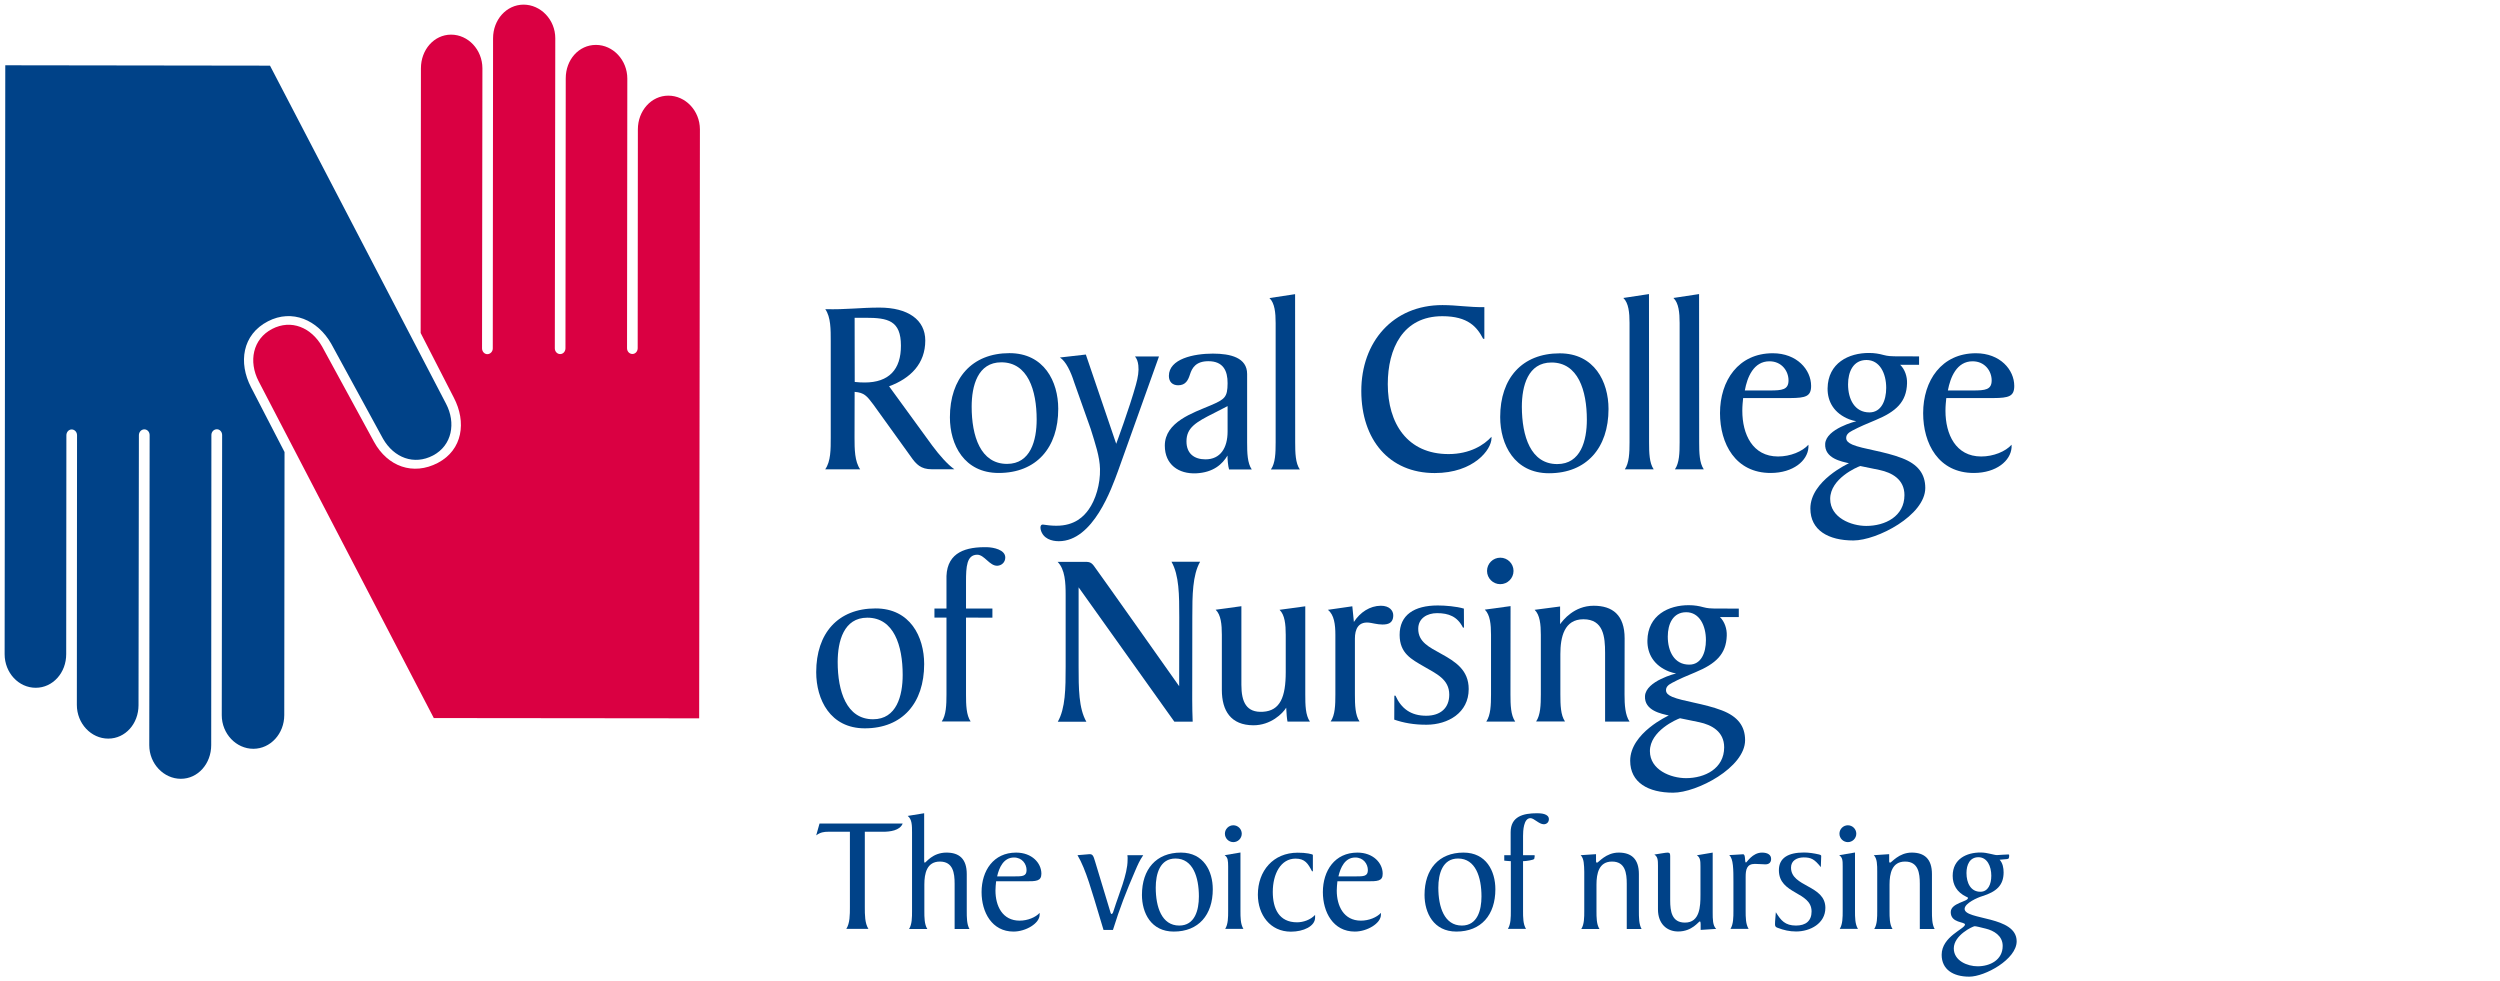 <?xml version="1.0" encoding="utf-8"?>
<!-- Generator: Adobe Illustrator 26.0.0, SVG Export Plug-In . SVG Version: 6.00 Build 0)  -->
<svg version="1.1" id="Layer_1" xmlns="http://www.w3.org/2000/svg" xmlns:xlink="http://www.w3.org/1999/xlink" x="0px" y="0px"
	 viewBox="0 0 270 106" style="enable-background:new 0 0 270 106;" xml:space="preserve">
<style type="text/css">
	.st0{fill:#004288;}
	.st1{fill:#DA0042;}
	.st2{fill-rule:evenodd;clip-rule:evenodd;fill:#004288;}
</style>
<g>
	<path class="st0" d="M125.17,38.5l-4.42,12.36c-0.68,1.84-2.67,7.59-6.4,7.59c-0.76,0-1.69-0.26-1.95-1.23
		c-0.06-0.24-0.06-0.62,0.28-0.56c0.35,0.06,0.93,0.12,1.39,0.12c2.04,0.01,3-1.05,3.49-1.73c0.77-1.07,1.28-2.76,1.24-4.4
		c-0.03-1.34-0.51-2.73-1.01-4.34l-1.79-5.05c-0.34-1.08-0.88-2.25-1.53-2.65l2.8-0.32l3.28,9.64c0,0,1.44-3.88,2.13-6.38
		c0.23-0.83,0.33-1.48,0.26-2.09c-0.05-0.44-0.17-0.73-0.36-0.96L125.17,38.5L125.17,38.5z"/>
	<path class="st0" d="M207.26,38.49l0,0.91l-2.04,0c0.51,0.49,0.77,1.28,0.74,2.01c-0.06,2-1.18,3.04-3.4,3.96
		c-0.87,0.36-1.73,0.72-2.5,1.13c-0.45,0.23-0.69,0.47-0.67,0.84c0.02,0.28,0.22,0.48,0.67,0.68c1.15,0.49,3.43,0.71,5.36,1.46
		c1.72,0.66,2.51,1.7,2.51,3.22c0,2.95-5.2,5.67-7.77,5.67c-2.68,0-4.64-1.09-4.64-3.45c0-3.01,4.17-4.89,4.17-4.89
		c-0.77-0.18-2.66-0.51-2.57-2.1c0.1-1.64,3.36-2.44,3.36-2.44c-0.16-0.02-0.53-0.11-0.75-0.2c-1.64-0.64-2.37-1.91-2.35-3.35
		c0.04-2.74,2.29-3.83,4.48-3.82c0.6,0,1.1,0.09,1.57,0.22c0.42,0.12,0.89,0.14,1.14,0.14L207.26,38.49L207.26,38.49z M203.71,41.89
		c0-1.57-0.7-3.01-2.13-3.01c-1.43,0-1.99,1.27-1.99,2.63c0,1.6,0.71,3.03,2.31,3.03C203.17,44.54,203.71,43.27,203.71,41.89
		L203.71,41.89z M201.56,56.8c2.03,0,4.12-1.03,4.12-3.33c0-1.71-1.37-2.43-2.68-2.71c-0.98-0.21-1.86-0.38-2.09-0.43
		c-0.35,0.11-3.25,1.36-3.25,3.55C197.66,55.9,199.91,56.8,201.56,56.8L201.56,56.8z"/>
	<path class="st0" d="M160.32,36.59h-0.14c-0.66-1.27-1.62-2.44-4.41-2.44c-4.25,0-5.89,3.49-5.89,7.34c0,4.25,2.12,7.55,6.56,7.55
		c2.33,0,3.86-1,4.64-1.87v0.16c0,1.22-1.91,3.76-6.13,3.76c-4.93,0-7.92-3.61-7.93-8.85c-0.01-5.3,3.41-9.3,8.77-9.29
		c1.57,0,2.89,0.25,4.52,0.22V36.59L160.32,36.59z"/>
	<path class="st0" d="M188.26,42.98c-0.04,0.45-0.09,0.82-0.09,1.39c0,2.52,1.1,4.93,3.86,4.93c1.33,0,2.63-0.54,3.28-1.27v0.3
		c-0.1,1.44-1.65,2.74-4.06,2.75c-3.84,0.01-5.49-3.18-5.49-6.46c0-3.52,1.99-6.47,5.7-6.47c2.6,0,4.14,1.77,4.14,3.53
		c0,1.13-0.59,1.3-2.24,1.31H188.26L188.26,42.98z M191.13,42.17c1.33,0,2.03-0.07,2.03-1.09c0-1-0.73-2.06-2.06-2.06
		c-1.71,0-2.4,1.71-2.66,3.15H191.13L191.13,42.17z"/>
	<path class="st0" d="M210.2,42.98c-0.04,0.45-0.09,0.82-0.09,1.39c0,2.52,1.1,4.93,3.86,4.93c1.33,0,2.63-0.54,3.28-1.27v0.3
		c-0.1,1.44-1.65,2.74-4.06,2.75c-3.84,0.01-5.49-3.18-5.49-6.46c0-3.52,1.99-6.47,5.7-6.47c2.6,0,4.14,1.77,4.14,3.53
		c0,1.13-0.59,1.3-2.24,1.31H210.2L210.2,42.98z M213.07,42.17c1.33,0,2.03-0.07,2.03-1.09c0-1-0.73-2.06-2.06-2.06
		c-1.71,0-2.4,1.71-2.67,3.15H213.07L213.07,42.17z"/>
	<path class="st0" d="M107.86,51.08c-3.74,0-5.27-3.06-5.27-6.01c0-4.2,2.37-6.93,6.43-6.93c3.74,0,5.27,3.06,5.27,6.01
		C114.3,48.35,111.93,51.08,107.86,51.08L107.86,51.08z M108.76,50.1c2.55,0,3.2-2.55,3.2-4.79c0-3.17-0.95-6.18-3.82-6.18
		c-2.55,0-3.2,2.55-3.2,4.79C104.94,47.09,105.89,50.1,108.76,50.1L108.76,50.1z"/>
	<path class="st0" d="M150.58,77.72l0.01-2.59l0.12,0c0.62,1.39,1.67,2.18,3.34,2.17c1.52-0.01,2.47-0.83,2.47-2.28
		c0-1.67-1.41-2.26-2.76-3.05c-1.32-0.77-2.59-1.4-2.6-3.39c-0.01-2.16,1.57-3.19,4.12-3.19c0.81,0,2.02,0.1,2.82,0.34l0.01,2.05
		l-0.11,0c-0.6-1.2-1.55-1.56-2.8-1.56c-1.06,0-2.02,0.55-2.03,1.67c-0.02,1.45,1.21,2.01,2.46,2.71c1.54,0.85,2.99,1.75,2.99,3.82
		c0,2.57-2.24,3.84-4.54,3.85C152.7,78.28,151.56,78.06,150.58,77.72L150.58,77.72z"/>
	<path class="st0" d="M168.5,67.4c0.31-0.42,1.5-1.98,3.62-1.98c2.03,0,3.34,1,3.34,3.52l-0.01,6.06c0,1.13,0.07,2.24,0.54,2.93
		l-2.64,0v-7.42c0-1.73-0.17-3.63-2.34-3.63c-2.07,0-2.49,1.92-2.49,3.76V75c0,1.13,0.03,2.24,0.5,2.92h-3.12
		c0.47-0.68,0.51-1.79,0.51-2.92v-6.44c0-1.11-0.1-2.16-0.67-2.7l2.75-0.36V67.4L168.5,67.4z"/>
	<path class="st0" d="M130.19,49.61c1.62,0,2.39-1.24,2.39-3.01v-2.74l-1.42,0.73c-2,1-3.03,1.6-3.02,3.09
		C128.14,48.98,128.97,49.61,130.19,49.61L130.19,49.61z M132.57,49.2c-0.55,0.92-1.51,1.83-3.39,1.92
		c-1.87,0.08-3.38-0.93-3.38-2.99c0-2.56,3.05-3.54,4.9-4.33c1.59-0.68,1.87-0.89,1.88-2.41c0.01-1.35-0.48-2.38-2.07-2.38
		c-1.37,0-1.77,0.74-1.99,1.42c-0.2,0.62-0.46,1.18-1.28,1.18c-0.6,0-1-0.36-1-1.01c0-1.84,2.67-2.41,4.75-2.41
		c1.92,0,3.7,0.44,3.7,2.2l0,7.39c0,1.13,0.03,2.24,0.5,2.92l-2.45,0C132.63,50.36,132.56,49.57,132.57,49.2L132.57,49.2z"/>
	<path class="st0" d="M139.88,47.78c0,1.13,0.03,2.24,0.5,2.92h-3.12c0.48-0.68,0.51-1.79,0.51-2.92V34.89c0-1.11-0.1-2.16-0.67-2.7
		l2.77-0.42L139.88,47.78L139.88,47.78z"/>
	<path class="st0" d="M107.18,66.71l-2.85-0.01l0,8.3c0,1.13,0.03,2.24,0.5,2.92h-3.12c0.47-0.68,0.51-1.79,0.51-2.92l0-8.3l-1.3,0
		v-0.98h1.3v-3.51c0.1-2.6,2.16-3.17,4.43-3.11c0.62,0.02,1.92,0.26,1.92,1.11c0,0.51-0.38,0.86-0.84,0.89
		c-0.85,0.05-1.4-1.19-2.19-1.19c-1.14,0.01-1.21,1.3-1.21,2.92v2.89h2.85V66.71L107.18,66.71z"/>
	<path class="st0" d="M146.22,67.17l-0.17-1.69l-2.64,0.38c0.68,0.53,0.81,1.59,0.81,2.7V75c0,1.13-0.03,2.24-0.51,2.92h3.12
		c-0.47-0.68-0.5-1.79-0.5-2.92l0-6.04c0-0.95,0.33-1.96,1.76-1.68c0.48,0.09,1.08,0.24,1.66,0.13c0.52-0.1,0.73-0.46,0.72-0.98
		c-0.01-0.49-0.41-1.01-1.34-1.01C147.95,65.43,146.9,66.12,146.22,67.17L146.22,67.17z"/>
	<path class="st0" d="M138.91,76.43c0.03,0.66,0.08,1.22,0.14,1.5l2.42,0c-0.48-0.69-0.5-1.79-0.5-2.92l0-9.53l-2.78,0.38
		c0.57,0.54,0.67,1.59,0.67,2.7l0,4.03c0,2.68-0.6,4.16-2.44,4.28c-1.82,0.12-2.35-1.06-2.35-2.91l0-8.49l-2.78,0.38
		c0.57,0.54,0.67,1.59,0.67,2.7v5.96c0,2.26,0.98,3.81,3.4,3.82C137.24,78.34,138.54,77.05,138.91,76.43L138.91,76.43z"/>
	<path class="st0" d="M100.68,48.12l-4.66-6.4c2.31-0.85,3.91-2.44,3.91-4.94c0-2.26-1.89-3.56-4.95-3.56
		c-2.11,0-3.57,0.23-5.85,0.17c0.6,0.85,0.59,2.22,0.59,3.43v10.45c0,1.22,0.01,2.57-0.6,3.42h3.78c-0.6-0.85-0.61-2.2-0.61-3.42
		l0.01-4.95c1.03,0.09,1.31,0.42,2.02,1.37l4.03,5.6c0.6,0.87,1.11,1.39,2.27,1.39h2.45C102.33,50.16,101.47,49.18,100.68,48.12
		L100.68,48.12z M93.38,41.31c-0.35,0-0.72-0.02-1.07-0.06l-0.01-6.93l1.18,0c2.42,0,3.82,0.3,3.82,3.01
		C97.31,39.9,96.01,41.31,93.38,41.31L93.38,41.31z"/>
	<path class="st0" d="M128.77,66.65c0-2.38,0.02-4.53,0.84-5.98l-3.09,0c0.83,1.45,0.84,3.6,0.84,5.99l-0.01,7.45
		c0,0-8.65-12.25-9.22-13.01c-0.33-0.43-0.57-0.42-1.08-0.42h-2.83c0.81,0.81,0.87,2.26,0.87,3.59v7.7c0,2.38-0.02,4.53-0.85,5.98
		l3.09,0c-0.83-1.45-0.84-3.59-0.84-5.98l0-8.54l10.34,14.51h1.98c-0.03-0.81-0.05-1.52-0.05-2.41L128.77,66.65L128.77,66.65z"/>
	<path class="st0" d="M167.29,51.11c-3.74,0-5.27-3.11-5.27-6.07c0-4.2,2.37-6.88,6.43-6.88c3.74,0,5.27,3.06,5.27,6.01
		C173.72,48.37,171.35,51.11,167.29,51.11L167.29,51.11z M168.18,50.12c2.55,0,3.2-2.55,3.2-4.79c0-3.17-0.95-6.18-3.82-6.18
		c-2.55,0-3.2,2.55-3.2,4.79C164.37,47.11,165.31,50.12,168.18,50.12L168.18,50.12z"/>
	<path class="st0" d="M183.51,47.77c0,1.13,0.03,2.24,0.5,2.92h-3.12c0.48-0.69,0.51-1.79,0.51-2.92V34.88c0-1.11-0.1-2.16-0.67-2.7
		l2.77-0.42L183.51,47.77L183.51,47.77z"/>
	<path class="st0" d="M178.1,47.77c0,1.13,0.03,2.24,0.5,2.92h-3.12c0.47-0.69,0.51-1.79,0.51-2.92V34.88c0-1.11-0.1-2.16-0.67-2.7
		l2.77-0.42L178.1,47.77L178.1,47.77z"/>
	<path class="st0" d="M93.4,78.66c-3.74,0-5.25-3.11-5.25-6.07c0-4.2,2.35-6.88,6.41-6.88c3.74,0,5.25,3.06,5.25,6.01
		C99.81,75.93,97.46,78.66,93.4,78.66L93.4,78.66z M94.29,77.68c2.55,0,3.2-2.55,3.2-4.79c0-3.17-0.95-6.18-3.82-6.18
		c-2.55,0-3.2,2.55-3.2,4.79C90.47,74.66,91.42,77.68,94.29,77.68L94.29,77.68z"/>
	<path class="st0" d="M187.79,65.73l0,0.91l-2.04,0c0.51,0.49,0.77,1.28,0.74,2.01c-0.06,2-1.18,3.04-3.4,3.96
		c-0.87,0.36-1.73,0.72-2.49,1.13c-0.45,0.23-0.69,0.47-0.67,0.84c0.02,0.28,0.22,0.48,0.67,0.68c1.16,0.49,3.43,0.72,5.36,1.46
		c1.72,0.66,2.51,1.7,2.51,3.22c0,2.95-5.2,5.67-7.77,5.67c-2.68,0-4.64-1.09-4.64-3.45c0-3.01,4.17-4.89,4.17-4.89
		c-0.77-0.18-2.66-0.51-2.57-2.1c0.1-1.64,3.36-2.44,3.36-2.44c-0.16-0.02-0.53-0.11-0.75-0.2c-1.64-0.64-2.37-1.91-2.35-3.35
		c0.04-2.74,2.29-3.83,4.48-3.82c0.6,0,1.1,0.09,1.57,0.22c0.42,0.12,0.89,0.14,1.14,0.14L187.79,65.73L187.79,65.73z M184.24,69.13
		c0-1.57-0.7-3.01-2.13-3.01s-1.99,1.27-1.99,2.63c0,1.6,0.71,3.03,2.31,3.03C183.71,71.79,184.24,70.52,184.24,69.13L184.24,69.13z
		 M182.09,84.04c2.03,0,4.12-1.03,4.12-3.33c0-1.71-1.37-2.43-2.68-2.71c-0.98-0.21-1.86-0.38-2.09-0.43
		c-0.35,0.11-3.25,1.36-3.25,3.55C178.19,83.15,180.44,84.04,182.09,84.04L182.09,84.04z"/>
	<path class="st1" d="M46.85,77.55L27.94,41.19c-1.13-2.17-0.63-4.58,1.44-5.66c2.07-1.08,4.24-0.16,5.41,1.9l5.6,10.28
		c1.46,2.68,4.23,3.68,6.9,2.28c2.68-1.41,3.1-4.42,1.72-7.05c0,0-3.58-6.98-3.58-6.98l0.03-28.58c0-2.01,1.41-3.63,3.25-3.64
		c1.85,0,3.38,1.62,3.39,3.63l-0.04,30.25c0,0.35,0.26,0.63,0.57,0.63c0.32,0,0.59-0.28,0.59-0.62l0.03-33.49
		c0-2.01,1.44-3.63,3.29-3.64c1.85,0,3.43,1.62,3.43,3.63l-0.05,33.49c0,0.35,0.26,0.62,0.58,0.62c0.32,0,0.57-0.28,0.57-0.63
		L61.1,8.46c0-2.01,1.41-3.61,3.26-3.61c1.85,0,3.39,1.64,3.39,3.64l-0.03,29.12c0,0.35,0.26,0.62,0.58,0.62
		c0.32,0,0.57-0.28,0.57-0.63l0.02-23.63c0-2.01,1.45-3.64,3.29-3.64c1.85,0,3.4,1.62,3.41,3.63l-0.08,63.62L46.85,77.55
		L46.85,77.55z"/>
	<path class="st0" d="M30.73,48.82c0,0-3.62-7-3.62-7c-1.37-2.64-0.96-5.68,1.83-7.12c2.61-1.35,5.36-0.15,6.83,2.42l5.6,10.27
		c1.18,2.05,3.34,2.88,5.4,1.8c2.06-1.09,2.49-3.52,1.4-5.59L29.16,7.09L0.57,7.05L0.5,70.65c0,2.01,1.51,3.63,3.36,3.63
		c1.85,0,3.3-1.63,3.29-3.64l0.02-23.63c0-0.35,0.26-0.63,0.57-0.63c0.32,0,0.58,0.28,0.58,0.62L8.3,76.13
		c0,2.01,1.54,3.64,3.39,3.64c1.85,0,3.27-1.61,3.27-3.61L15,47c0-0.35,0.27-0.63,0.59-0.63c0.32,0,0.57,0.28,0.57,0.62l-0.04,33.49
		c0,2.01,1.57,3.63,3.41,3.63c1.85,0,3.28-1.63,3.28-3.64l0.02-33.49c0-0.35,0.27-0.62,0.59-0.62c0.32,0,0.57,0.28,0.57,0.63
		l-0.04,30.25c0,2.01,1.56,3.63,3.41,3.63c1.85,0,3.34-1.63,3.34-3.64L30.73,48.82L30.73,48.82z"/>
	<path class="st0" d="M163.13,75c0,1.13,0.03,2.24,0.51,2.93h-3.12c0.47-0.69,0.51-1.79,0.51-2.93v-6.45c0-1.11-0.1-2.16-0.67-2.71
		l2.78-0.38L163.13,75L163.13,75z"/>
	<path class="st0" d="M160.6,61.66c0-0.79,0.64-1.43,1.43-1.43c0.79,0,1.43,0.64,1.43,1.43c0,0.79-0.64,1.43-1.43,1.43
		C161.24,63.09,160.6,62.45,160.6,61.66L160.6,61.66z"/>
	<g>
		<path class="st2" d="M210.89,94.59c0-1.84,1.52-2.52,3-2.52c0.4,0,0.75,0.07,1.05,0.14c0.32,0.07,0.57,0.14,0.73,0.14l0.63-0.04
			l0.6-0.03c0.07,0,0.09,0.02,0.09,0.07c0,0.3-0.02,0.41-0.23,0.43l-0.8,0.07c0.34,0.37,0.43,0.89,0.43,1.37
			c0,1.39-0.77,2.09-2.32,2.57c-0.45,0.13-1.89,0.75-1.89,1.37c0,1.23,5.62,0.73,5.62,3.5c0,1.95-3.43,3.82-5.12,3.82
			c-1.77,0-2.98-0.8-2.98-2.36c0-1.98,2.52-2.8,2.52-3.27c0-0.32-1.54-0.14-1.54-1.34c0-1,1.86-1.12,1.86-1.52
			c0-0.09-0.1-0.1-0.18-0.14C211.33,96.36,210.89,95.54,210.89,94.59L210.89,94.59z M211.01,102.43c0,1.34,1.48,1.93,2.57,1.93
			c1.34,0,2.71-0.68,2.71-2.2c0-1.13-1-1.66-1.8-1.86c-0.64-0.16-1.07-0.27-1.23-0.27C213.07,100.04,211.01,100.99,211.01,102.43
			L211.01,102.43z M213.88,96.31c0.84,0,1.18-0.82,1.18-1.73c0-1.04-0.45-2-1.39-2c-0.94,0-1.29,0.82-1.29,1.71
			C212.38,95.35,212.83,96.31,213.88,96.31L213.88,96.31z"/>
		<path class="st2" d="M202.37,92.36l1.66-0.11v0.63c0,0.14-0.02,0.29,0.1,0.29c0.16,0,0.94-1.09,2.34-1.09
			c1.34,0,2.18,0.66,2.18,2.32v4c0,0.66,0,1.43,0.29,1.93h-1.6v-4.89c0-1.14-0.16-2.39-1.59-2.39c-1.41,0-1.68,1.27-1.68,2.48v2.87
			c0,0.66,0,1.43,0.32,1.93h-1.97c0.32-0.5,0.32-1.26,0.32-1.93v-4.25C202.74,93.42,202.74,92.72,202.37,92.36L202.37,92.36z"/>
		<path class="st2" d="M198.63,92.36l1.71-0.29v6.32c0,0.66,0,1.43,0.32,1.93h-1.97c0.32-0.5,0.32-1.26,0.32-1.93v-4.82
			C199.01,92.97,199.01,92.61,198.63,92.36L198.63,92.36z"/>
		<path class="st2" d="M193.43,93.7c0,2.12,3.71,1.87,3.71,4.35c0,1.69-1.64,2.55-3.16,2.55c-0.71,0-1.32-0.14-1.98-0.39
			c-0.2-0.07-0.3-0.14-0.3-0.39c0-0.43,0.07-0.86,0.09-1.3c0.55,0.89,1,1.44,2.18,1.44c1.05,0,1.68-0.5,1.68-1.52
			c0-2.18-3.53-1.82-3.53-4.46c0-1.34,1.03-1.91,2.71-1.91c0.53,0,1.09,0.09,1.62,0.21c0.05,0.02,0.24,0.05,0.24,0.16l-0.04,1.21
			c-0.7-0.87-1.05-1.05-1.87-1.05C194.07,92.61,193.43,92.94,193.43,93.7L193.43,93.7z"/>
		<path class="st2" d="M187.21,98.38v-3.16c0-1.27,0-2.5-0.46-2.87c0.66-0.02,1.28-0.09,1.5-0.09c0.32,0,0.13,0.89,0.32,0.89
			c0.09,0,0.68-1.07,1.73-1.07c0.62,0,0.98,0.25,0.98,0.68c0,0.34-0.18,0.59-0.62,0.59c-0.34,0-0.7-0.05-1.13-0.05
			c-0.89,0-1,0.63-1,1.41v3.67c0,0.66,0,1.43,0.32,1.94h-1.96C187.21,99.81,187.21,99.04,187.21,98.38L187.21,98.38z"/>
		<path class="st2" d="M183.65,96.65v-3.07c0-0.61-0.02-0.97-0.39-1.21l1.71-0.29v6.46c0,0.73,0,1.43,0.38,1.78l-1.68,0.11v-0.63
			c0-0.14-0.02-0.29-0.09-0.29c-0.13,0-0.82,1.09-2.34,1.09c-1.21,0-2.18-0.82-2.18-2.39v-4.71c0-0.61-0.02-0.97-0.39-1.21
			c0.48-0.07,1.2-0.21,1.44-0.21c0.24,0,0.27,0.14,0.27,0.39v4.78c0,1.14,0.16,2.39,1.59,2.39
			C183.6,99.65,183.65,97.86,183.65,96.65L183.65,96.65z"/>
		<path class="st2" d="M170.71,92.36l1.66-0.11v0.63c0,0.14-0.02,0.29,0.11,0.29c0.16,0,0.94-1.09,2.34-1.09
			c1.34,0,2.18,0.66,2.18,2.32v4c0,0.66,0,1.43,0.29,1.93h-1.6v-4.89c0-1.14-0.16-2.39-1.59-2.39c-1.41,0-1.68,1.27-1.68,2.48v2.87
			c0,0.66,0,1.43,0.32,1.93h-1.96c0.32-0.5,0.32-1.26,0.32-1.93v-4.25C171.08,93.42,171.08,92.72,170.71,92.36L170.71,92.36z"/>
		<path class="st2" d="M163.15,92.36v-2.48c0-1.71,1.36-2.05,2.86-2.05c0.41,0,1.27,0.05,1.27,0.64c0,0.34-0.25,0.55-0.55,0.55
			c-0.52,0-1.05-0.66-1.44-0.66c-0.75,0-0.8,1.39-0.8,1.93v2.07h1.14c0.05,0,0.12,0,0.12,0.05c0,0.03-0.02,0.23-0.05,0.34
			c-0.05,0.14-0.93,0.25-1.09,0.25h-0.12v5.39c0,0.66,0,1.43,0.32,1.93h-1.96c0.32-0.5,0.32-1.26,0.32-1.93v-5.39h-0.12
			c-0.2,0-0.39-0.04-0.59-0.05v-0.59H163.15L163.15,92.36z"/>
		<path class="st2" d="M161.5,96.04c0,2.77-1.53,4.57-4.21,4.57c-2.46,0-3.44-2.02-3.44-3.96c0-2.77,1.54-4.57,4.21-4.57
			C160.52,92.08,161.5,94.09,161.5,96.04L161.5,96.04z M155.34,95.86c0,2.09,0.64,4.1,2.54,4.1c1.68,0,2.12-1.66,2.12-3.14
			c0-2.09-0.64-4.1-2.53-4.1C155.79,92.72,155.34,94.38,155.34,95.86L155.34,95.86z"/>
		<path class="st2" d="M147.64,95.18h-3.2c-0.03,0.34-0.07,0.63-0.07,1c0,1.66,0.75,3.25,2.61,3.25c0.87,0,1.73-0.36,2.16-0.84v0.2
			c0,0.94-1.5,1.82-2.82,1.82c-2.34,0-3.45-2.1-3.45-4.26c0-2.32,1.29-4.27,3.73-4.27c1.71,0,2.73,1.13,2.73,2.28
			C149.34,95.18,148.75,95.18,147.64,95.18L147.64,95.18z M144.55,94.65h1.84c0.87,0,1.34,0,1.34-0.68c0-0.66-0.48-1.36-1.36-1.36
			C145.25,92.61,144.77,93.7,144.55,94.65L144.55,94.65z"/>
		<path class="st2" d="M141.79,92.33v1.77h-0.09c-0.43-0.82-0.75-1.37-1.78-1.37c-1.59,0-2.46,1.64-2.46,3.6
			c0,1.78,0.66,3.28,2.62,3.28c0.66,0,1.45-0.26,1.95-0.8v0.29c0,0.93-1.25,1.52-2.61,1.52c-2.25,0-3.57-1.83-3.57-4
			c0-2.57,1.66-4.53,4.3-4.53C141.03,92.08,141.79,92.25,141.79,92.33L141.79,92.33z"/>
		<path class="st2" d="M132.26,92.36l1.71-0.29v6.32c0,0.66,0,1.43,0.32,1.93h-1.97c0.32-0.5,0.32-1.26,0.32-1.93v-4.82
			C132.63,92.97,132.63,92.61,132.26,92.36L132.26,92.36z"/>
		<path class="st2" d="M130.98,96.04c0,2.77-1.53,4.57-4.21,4.57c-2.46,0-3.44-2.02-3.44-3.96c0-2.77,1.54-4.57,4.21-4.57
			C130,92.08,130.98,94.09,130.98,96.04L130.98,96.04z M124.82,95.86c0,2.09,0.64,4.1,2.54,4.1c1.68,0,2.12-1.66,2.12-3.14
			c0-2.09-0.64-4.1-2.53-4.1C125.27,92.72,124.82,94.38,124.82,95.86L124.82,95.86z"/>
		<path class="st2" d="M121.76,92.36h1.71c-0.39,0.57-0.59,1.03-0.86,1.66c-0.97,2.25-1.66,4-2.41,6.41h-1.02l-0.37-1.23
			c-0.87-2.86-1.52-5.3-2.44-6.84l1.3-0.11c0.32,0,0.41,0.13,0.6,0.79l1.57,5.19c0.09,0.27,0.11,0.48,0.21,0.48
			c0.13,0,0.2-0.27,0.27-0.5c0.5-1.61,1.46-3.78,1.46-5.32C121.8,92.72,121.78,92.54,121.76,92.36L121.76,92.36z"/>
		<path class="st2" d="M110.78,95.18h-3.2c-0.03,0.34-0.07,0.63-0.07,1c0,1.66,0.75,3.25,2.61,3.25c0.87,0,1.73-0.36,2.16-0.84v0.2
			c0,0.94-1.5,1.82-2.82,1.82c-2.34,0-3.45-2.1-3.45-4.26c0-2.32,1.29-4.27,3.73-4.27c1.71,0,2.73,1.13,2.73,2.28
			C112.47,95.18,111.88,95.18,110.78,95.18L110.78,95.18z M107.69,94.65h1.84c0.87,0,1.34,0,1.34-0.68c0-0.66-0.48-1.36-1.36-1.36
			C108.39,92.61,107.9,93.7,107.69,94.65L107.69,94.65z"/>
		<path class="st2" d="M104.41,94.4v4c0,0.66,0,1.43,0.29,1.93h-1.6v-4.89c0-1.14-0.16-2.39-1.59-2.39c-1.41,0-1.68,1.27-1.68,2.48
			v2.87c0,0.66,0,1.43,0.32,1.93h-1.97c0.32-0.5,0.32-1.26,0.32-1.93V89.9c0-0.73,0-1.43-0.47-1.78l1.78-0.29v5.05
			c0,0.14,0,0.29,0.07,0.29c0.13,0,0.82-1.09,2.34-1.09C103.58,92.08,104.41,92.74,104.41,94.4L104.41,94.4z"/>
		<path class="st2" d="M93.79,100.32H91.4c0.39-0.6,0.39-1.53,0.39-2.33v-8.16h-2.37c-0.41,0-0.82,0.05-1.27,0.39l0.36-1.28h8.98
			c-0.3,0.77-1.39,0.89-2.12,0.89H93.4v8.16C93.4,98.79,93.4,99.72,93.79,100.32L93.79,100.32z"/>
		<path class="st2" d="M134.11,90.04c0,0.5-0.41,0.91-0.91,0.91c-0.5,0-0.91-0.41-0.91-0.91c0-0.5,0.41-0.91,0.91-0.91
			C133.7,89.13,134.11,89.54,134.11,90.04L134.11,90.04z"/>
		<path class="st2" d="M200.48,90.04c0,0.5-0.41,0.91-0.91,0.91c-0.5,0-0.91-0.41-0.91-0.91c0-0.5,0.41-0.91,0.91-0.91
			C200.07,89.13,200.48,89.54,200.48,90.04L200.48,90.04z"/>
	</g>
</g>
</svg>
